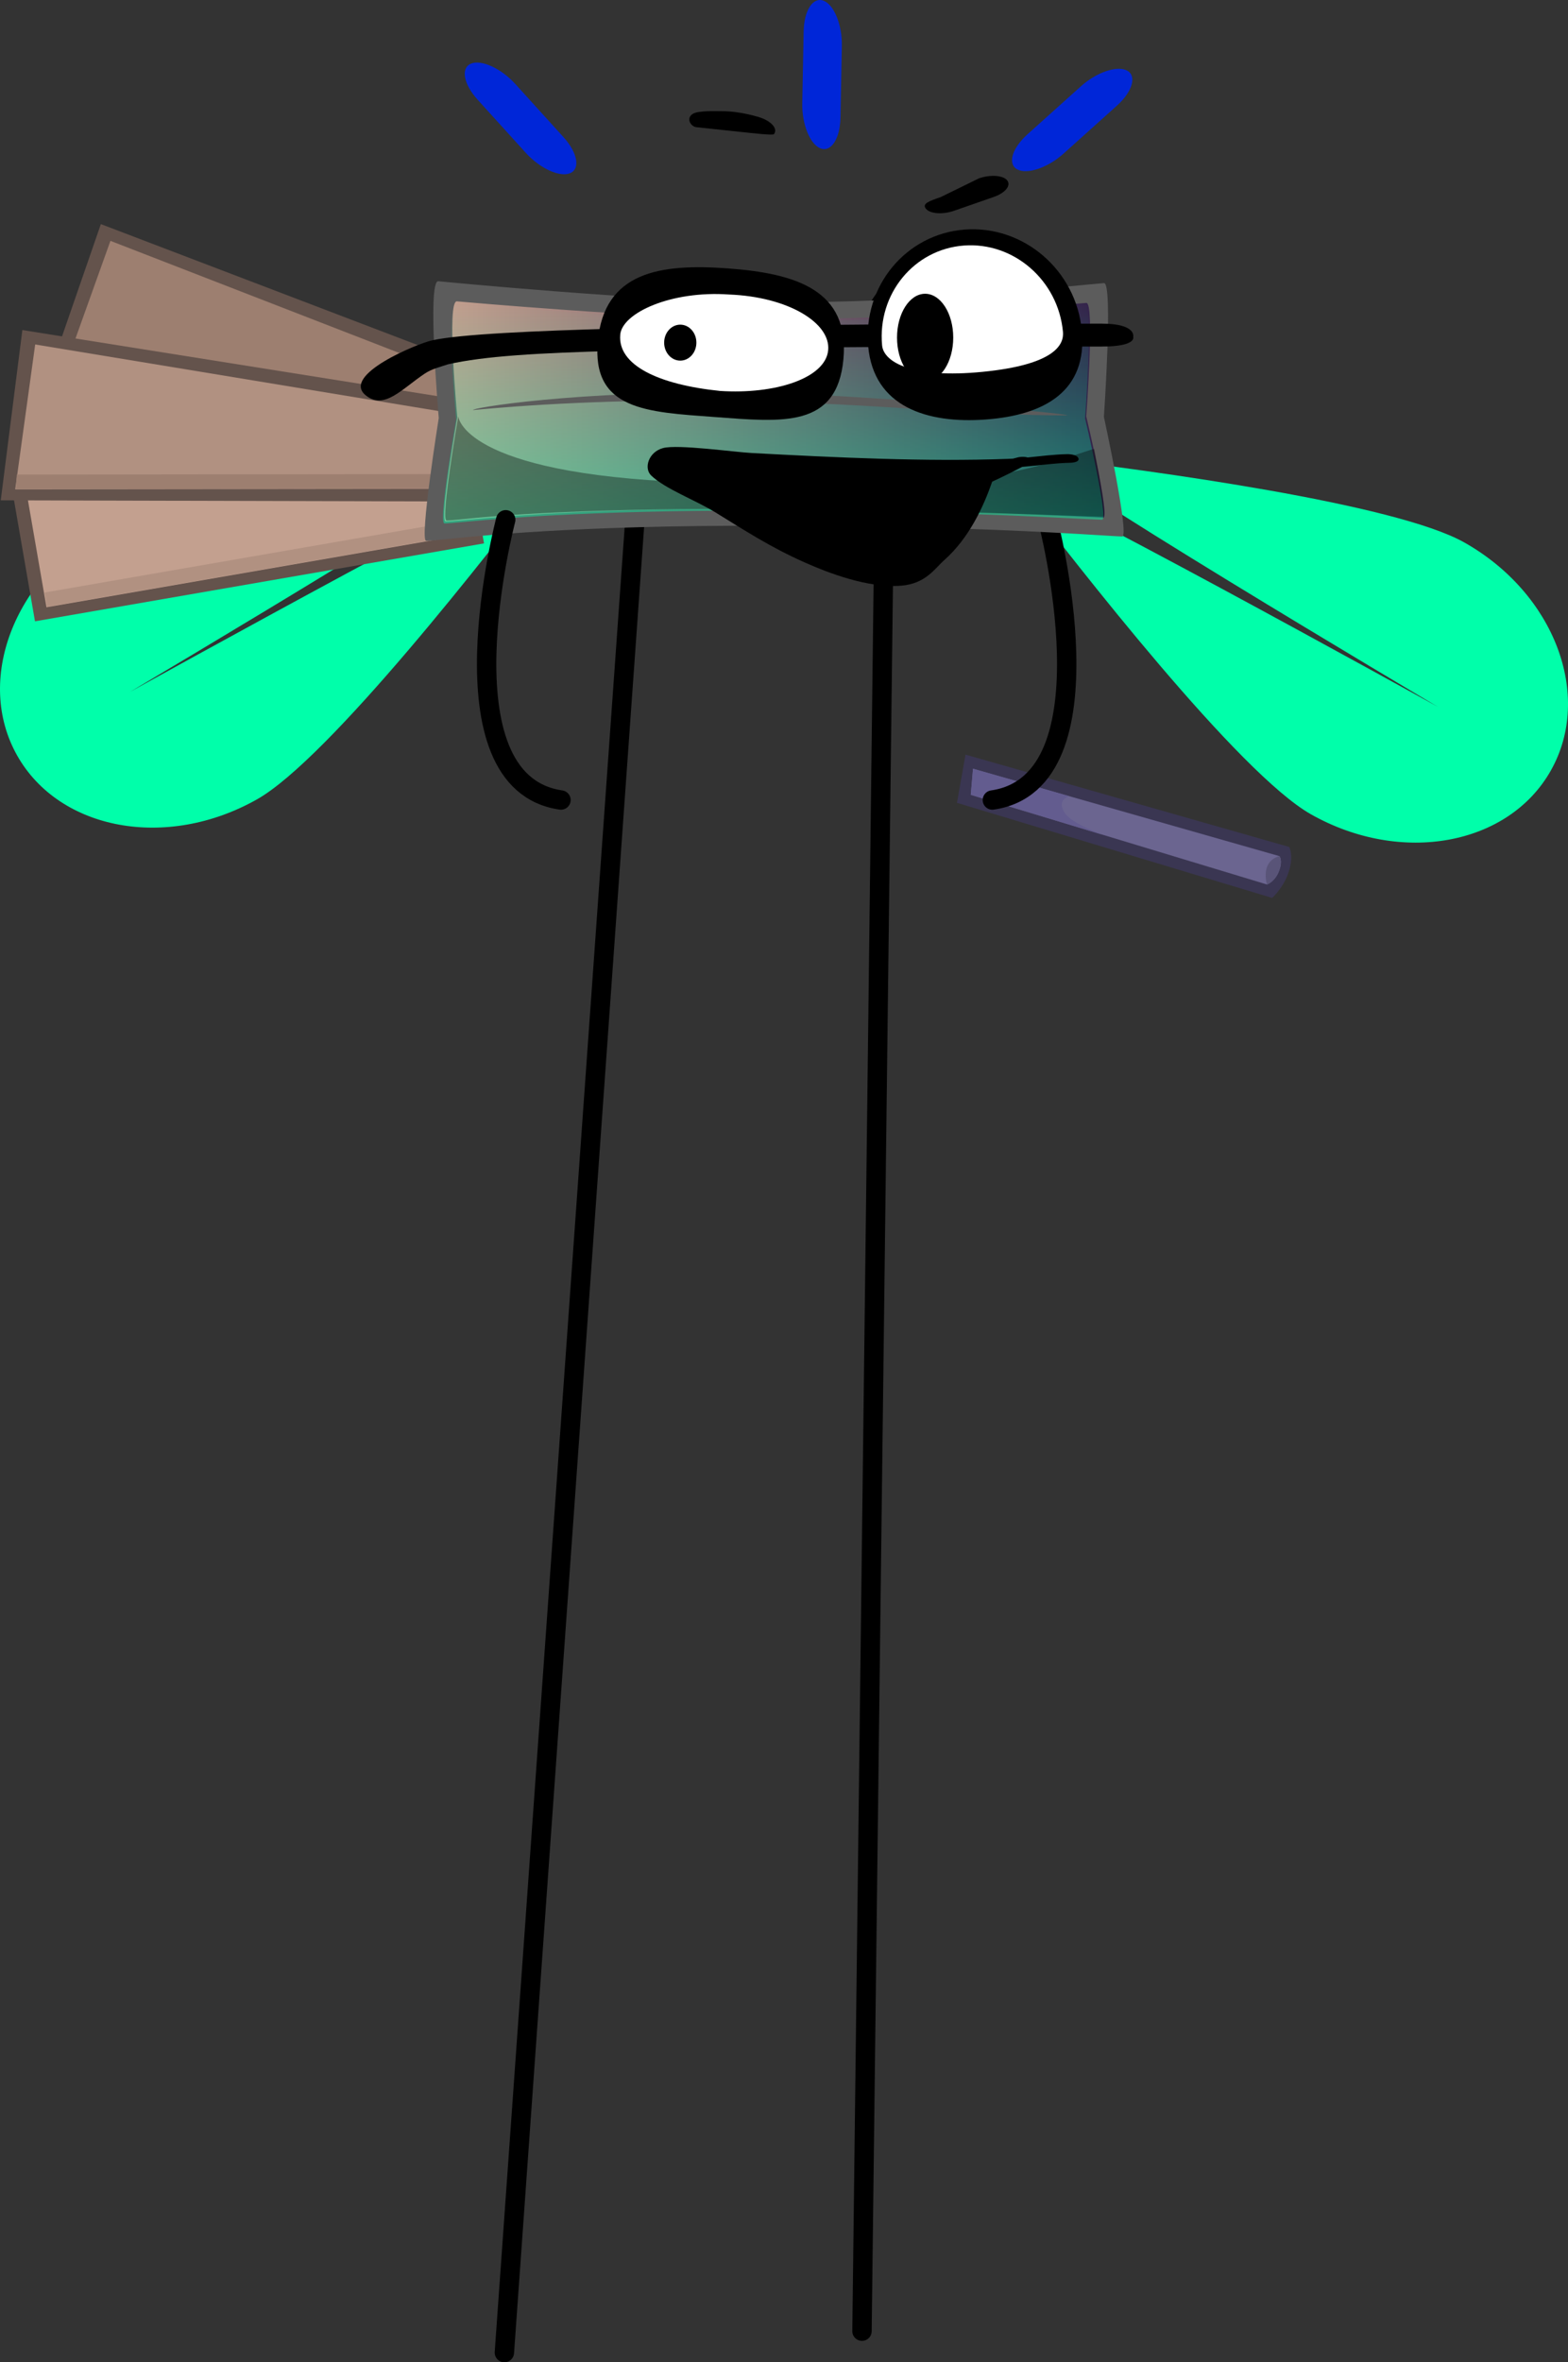 <svg version="1.1" xmlns="http://www.w3.org/2000/svg" xmlns:xlink="http://www.w3.org/1999/xlink" width="121.401" height="182.803" viewBox="0,0,121.401,182.803"><rect x="0" y="0" width="121.401" height="182.803" fill="#333333" stroke="none"/><defs><linearGradient x1="213.695" y1="120.438" x2="264.817" y2="120.438" gradientUnits="userSpaceOnUse" id="color-1"><stop offset="0" stop-color="#c3a08f"/><stop offset="1" stop-color="#302149"/></linearGradient><linearGradient x1="239.165" y1="112.071" x2="239.165" y2="129.108" gradientUnits="userSpaceOnUse" id="color-2"><stop offset="0" stop-color="#00ffaa" stop-opacity="0"/><stop offset="1" stop-color="#00ffaa" stop-opacity="0.452"/></linearGradient></defs><g transform="translate(-179.299,-88.599)"><g data-paper-data="{&quot;isPaintingLayer&quot;:true}" fill-rule="nonzero" stroke-linejoin="miter" stroke-miterlimit="10" stroke-dasharray="" stroke-dashoffset="0" style="mix-blend-mode: normal"><path d="M189.378,142.134c0,0 33.9,-18.759 32.682,-17.156c-4.815,6.335 -17.3,22.341 -22.868,25.481c-6.976,3.934 -15.288,2.414 -18.565,-3.396c-3.277,-5.81 -0.278,-13.709 6.698,-17.644c5.369,-3.028 24.2,-5.558 32.591,-6.563c2.512,-0.301 -30.538,19.278 -30.538,19.278z" fill="#00ffaa" stroke="#00ffaa" stroke-width="0" stroke-linecap="butt"/><g stroke="none" stroke-width="0" stroke-linecap="butt"><path d="M182.765,118.493l4.343,-12.552l33.11,12.633l-2.069,7.432z" fill="#64534c"/><path d="M184.034,117.893l3.815,-10.656l31.161,12.09l-1.542,5.536z" fill="#9d7f70"/><path d="M184.09,117.88l0.301,-1.08l33.434,6.97l-0.301,1.08z" fill="#8c7163"/></g><g data-paper-data="{&quot;index&quot;:null}" stroke="none" stroke-width="0" stroke-linecap="butt"><path d="M182.008,136.679l-1.88,-10.841l35.328,-2.79l1.318,7.601z" fill="#64534c"/><path d="M182.898,135.592l-1.544,-8.902l33.335,-2.444l0.982,5.662z" fill="#c3a08f"/><path d="M182.943,135.557l-0.192,-1.105l32.773,-5.684l0.192,1.105z" fill="#b19181"/></g><g stroke="none" stroke-width="0" stroke-linecap="butt"><path d="M179.357,127.316l1.674,-13.176l34.998,5.57l-0.5,7.698z" fill="#64534c"/><path d="M180.476,126.468l1.547,-11.212l32.979,5.439l-0.373,5.735z" fill="#b19181"/><path d="M180.529,126.444l0.073,-1.119l34.153,-0.039l-0.073,1.119z" fill="#9d7f70"/></g><g data-paper-data="{&quot;index&quot;:null}" stroke="none" stroke-width="0" stroke-linecap="butt"><path d="M254.053,146.995l25.065,7.146c0,0 0.414,0.769 -0.128,2.171c-0.421,1.089 -1.197,1.772 -1.197,1.772l-24.402,-7.358z" fill="#3a3652"/><path d="M254.634,148.087l23.724,6.763c0,0 0.277,0.325 -0.027,1.139c-0.316,0.844 -0.934,1.057 -0.934,1.057l-22.937,-6.941z" fill="#6b6590"/><path d="M254.634,148.087l7.431,2.118c-0.12,0.065 -0.956,0.34 -0.327,1.303c0.542,0.83 2.815,1.625 2.93,1.686l-10.208,-3.089z" fill="#635c8f"/><path d="M277.4,155.68c0.257,-0.697 0.958,-0.83 0.958,-0.83c0,0 0.277,0.325 -0.027,1.139c-0.316,0.844 -0.934,1.057 -0.934,1.057c0,0 -0.237,-0.715 0.003,-1.366z" fill="#595478"/></g><path d="M290.622,143.294c0,0 -33.05,-19.579 -30.538,-19.278c8.392,1.005 27.223,3.535 32.591,6.563c6.976,3.934 9.975,11.834 6.698,17.644c-3.277,5.81 -11.589,7.33 -18.565,3.396c-5.568,-3.14 -18.053,-19.146 -22.868,-25.481c-1.218,-1.603 32.682,17.156 32.682,17.156z" data-paper-data="{&quot;index&quot;:null}" fill="#00ffaa" stroke="#00ffaa" stroke-width="0" stroke-linecap="butt"/><path d="M260.411,128.822c0,0 5.339,20.3 -4.278,21.686" data-paper-data="{&quot;index&quot;:null}" fill="none" stroke="#000000" stroke-width="1.5" stroke-linecap="round"/><path d="M228.516,127.979l-10.166,142.673" fill="none" stroke="#000000" stroke-width="1.5" stroke-linecap="round"/><path d="M247.787,125.549l-1.749,143.446" fill="none" stroke="#000000" stroke-width="1.5" stroke-linecap="round"/><path d="M259.093,121.237c-5.577,0.053 -12.005,-1.115 -20.365,-1.35c-8.313,-0.233 -14.062,0.429 -17.083,0.85c-0.204,-0.165 6.332,-1.855 17.167,-1.657c7.13,0.13 20.466,1.991 20.282,2.156z" data-paper-data="{&quot;index&quot;:null}" fill="#0a2736" stroke="none" stroke-width="0" stroke-linecap="butt"/><path d="M228.84,120.506c0,-1.218 0.988,-2.206 2.206,-2.206c1.218,0 2.206,0.988 2.206,2.206c0,1.218 -0.988,2.206 -2.206,2.206c-1.218,0 -2.206,-0.988 -2.206,-2.206z" fill="#000000" stroke="none" stroke-width="0.5" stroke-linecap="butt"/><path d="M246.055,114.523c0,-2.884 2.338,-5.223 5.223,-5.223c2.884,0 5.223,2.338 5.223,5.223c0,2.884 -2.338,5.223 -5.223,5.223c-2.884,0 -5.223,-2.338 -5.223,-5.223zM251.222,117.568c1.622,0 2.938,-1.315 2.938,-2.938c0,-1.622 -1.315,-2.938 -2.938,-2.938c-1.622,0 -2.938,1.315 -2.938,2.938c0,1.622 1.315,2.938 2.938,2.938z" fill="#000000" stroke="none" stroke-width="0.5" stroke-linecap="butt"/><path d="M238.579,111.985c12.555,0.084 22.094,-1.142 26.196,-1.479c0.711,-0.058 -0.007,10.354 -0.007,10.354c0,0 2.016,9.273 1.414,9.256c-0.992,-0.029 -7.174,-0.509 -15.744,-0.696c-5.749,-0.125 -13.618,-0.193 -19.284,-0.08c-12.435,0.248 -17.642,1.089 -18.854,1.113c-0.551,0.011 0.969,-9.506 0.969,-9.506c0,0 -0.925,-10.663 -0.033,-10.585c0,0 15.95,1.56 25.344,1.623z" fill="#5c5c5c" stroke="none" stroke-width="0" stroke-linecap="round"/><path d="M238.182,113.296c11.646,0.071 21.421,-0.969 25.226,-1.255c0.659,-0.05 -0.007,8.78 -0.007,8.78c0,0 1.87,7.863 1.312,7.849c-0.92,-0.024 -7.582,-0.432 -15.531,-0.59c-5.333,-0.106 -12.632,-0.164 -17.887,-0.068c-11.534,0.21 -16.365,0.923 -17.489,0.944c-0.511,0.009 0.899,-8.061 0.899,-8.061c0,0 -0.858,-9.041 -0.031,-8.976c0,0 14.795,1.323 23.508,1.376z" fill="url(#color-1)" stroke="none" stroke-width="0" stroke-linecap="round"/><path d="M238.091,113.447c11.646,0.071 21.421,-0.969 25.226,-1.255c0.659,-0.05 -0.007,8.78 -0.007,8.78c0,0 1.87,7.863 1.312,7.849c-0.92,-0.024 -7.582,-0.432 -15.531,-0.59c-5.333,-0.106 -12.632,-0.164 -17.887,-0.068c-11.534,0.21 -16.365,0.923 -17.489,0.944c-0.511,0.009 0.899,-8.061 0.899,-8.061c0,0 -0.858,-9.041 -0.031,-8.976c0,0 14.795,1.323 23.508,1.376z" fill="url(#color-2)" stroke="none" stroke-width="0" stroke-linecap="round"/><path d="M264.725,128.595c-0.92,-0.024 -9.036,-0.347 -16.985,-0.505c-5.333,-0.106 -12.632,-0.164 -17.887,-0.068c-11.534,0.21 -14.848,0.839 -15.972,0.86c-0.511,0.009 0.899,-8.061 0.899,-8.061c0,0 0.272,4.43 17.828,5.097c6.751,0.256 16.228,0.437 21.613,-0.229c5.888,-0.729 9.767,-2.487 9.801,-2.328c0,0 1.042,5.243 0.703,5.234z" fill-opacity="0.369" fill="#000000" stroke="none" stroke-width="0" stroke-linecap="round"/><path d="M261.933,120.74c-6.851,0.044 -14.748,-0.914 -25.018,-1.106c-10.212,-0.191 -17.274,0.351 -20.985,0.696c-0.25,-0.135 7.779,-1.519 21.088,-1.357c8.759,0.107 25.141,1.631 24.915,1.766z" data-paper-data="{&quot;index&quot;:null}" fill="#5c5c5c" stroke="none" stroke-width="0" stroke-linecap="butt"/><path d="M207.606,119.184c-1.907,-1.574 4.039,-4.007 5.141,-4.245c2.114,-0.477 8.009,-0.739 14.284,-0.912c13.881,-0.382 32.389,-0.383 37.564,-0.383c2.734,0 2.441,1.031 2.441,1.031c0,0 0.293,0.741 -2.441,0.741c-5.213,0 -23.727,-0.045 -37.644,0.335c-5.933,0.162 -10.159,0.398 -12.979,1.044c-0.592,0.201 -1.235,0.35 -1.767,0.702c-1.769,1.169 -3.159,2.875 -4.598,1.687z" fill="#000000" stroke="none" stroke-width="0" stroke-linecap="butt"/><path d="M231.445,110.384c1.41,0 2.554,1.782 2.554,3.98c0,2.198 -1.143,3.98 -2.554,3.98c-1.41,0 -2.554,-1.782 -2.554,-3.98c0,-2.198 1.143,-3.98 2.554,-3.98z" fill="#000000" stroke="none" stroke-width="0" stroke-linecap="butt"/><path d="M253.188,113.965c0,1.912 -0.995,3.462 -2.222,3.462c-1.227,0 -2.222,-1.55 -2.222,-3.462c0,-1.912 0.995,-3.462 2.222,-3.462c1.227,0 2.222,1.55 2.222,3.462z" fill="#000000" stroke="none" stroke-width="0" stroke-linecap="butt"/><g stroke="none" stroke-width="0" stroke-linecap="butt"><g><path d="M235.67,109.37c5.25,0.389 9.429,1.669 8.93,7.026c-0.499,5.357 -4.724,4.863 -9.974,4.474c-5.25,-0.389 -9.538,-0.525 -9.039,-5.882c0.499,-5.357 4.833,-6.007 10.083,-5.618z" fill="#000000"/><path d="M227.321,114.492c0.155,-1.677 3.929,-3.421 8.433,-3.102c4.576,0.179 7.86,2.197 7.666,4.304c-0.2,2.164 -4.075,3.44 -8.378,3.157c-4.767,-0.488 -7.938,-1.999 -7.72,-4.358z" fill="#ffffff"/><path d="M263.059,114.19c0.434,4.66 -2.862,6.533 -7.43,6.872c-4.567,0.338 -8.676,-0.986 -9.11,-5.647c-0.434,-4.66 2.917,-8.713 7.484,-9.051c4.567,-0.338 8.622,3.166 9.056,7.826z" fill="#000000"/><path d="M261.598,114.28c0.093,1.004 -0.667,2.548 -6.228,3.094c-5.416,0.532 -7.655,-0.739 -7.776,-2.049c-0.367,-3.978 2.47,-7.437 6.337,-7.725c3.867,-0.289 7.3,2.702 7.667,6.68z" fill="#ffffff"/></g><path d="M235.248,97.206c1.441,-0.003 2.928,0.494 2.928,0.494c0.893,0.311 1.36,0.885 1.043,1.282v0c-0.08,0.1 -1.486,-0.059 -2.822,-0.202c-1.504,-0.161 -2.963,-0.317 -3.175,-0.337c-0.451,-0.043 -0.847,-0.713 -0.26,-1.046c0.44,-0.249 1.742,-0.19 2.286,-0.191z" fill="#000000"/><path d="M253.177,104.906c-0.893,0.311 -1.875,0.241 -2.192,-0.157v0c-0.317,-0.397 0.259,-0.59 1.152,-0.9l2.952,-1.446c0.893,-0.311 1.875,-0.241 2.192,0.157v0c0.317,0.397 -0.15,0.971 -1.043,1.282z" data-paper-data="{&quot;index&quot;:null}" fill="#000000"/><path d="M231.968,113.722c0.69,0 1.248,0.623 1.248,1.392c0,0.769 -0.559,1.392 -1.248,1.392c-0.69,0 -1.248,-0.623 -1.248,-1.392c0,-0.769 0.559,-1.392 1.248,-1.392z" fill="#000000"/><path d="M253.102,114.723c0,1.873 -0.974,3.391 -2.176,3.391c-1.202,0 -2.176,-1.518 -2.176,-3.391c0,-1.873 0.974,-3.391 2.176,-3.391c1.202,0 2.176,1.518 2.176,3.391z" fill="#000000"/></g><g fill="#0026d8" stroke="none" stroke-width="0" stroke-linecap="butt"><path d="M216.278,96.315c-1.09,-1.202 -1.322,-2.45 -0.518,-2.788v0c0.804,-0.338 2.34,0.363 3.43,1.565l3.736,4.119c1.09,1.202 1.322,2.45 0.518,2.788v0c-0.804,0.338 -2.34,-0.363 -3.43,-1.565z"/><path d="M261.628,100.499c-1.208,1.084 -2.807,1.624 -3.572,1.206v0c-0.765,-0.418 -0.407,-1.636 0.801,-2.72l4.138,-3.715c1.208,-1.084 2.807,-1.624 3.572,-1.206v0c0.765,0.418 0.407,1.636 -0.801,2.72z" data-paper-data="{&quot;index&quot;:null}"/><path d="M241.52,91.035c0.031,-1.623 0.718,-2.69 1.535,-2.384v0c0.817,0.306 1.454,1.869 1.423,3.492l-0.107,5.56c-0.031,1.623 -0.718,2.69 -1.535,2.384v0c-0.817,-0.306 -1.454,-1.869 -1.423,-3.492z"/></g><path d="" fill="#000000" stroke="none" stroke-width="0.5" stroke-linecap="butt"/><path d="M256.117,125.874c-0.671,1.936 -1.785,4.357 -3.695,6.055c-0.756,0.672 -1.457,1.84 -3.343,1.992c-2.6,0.21 -5.716,-1.017 -7.484,-1.801c-2.723,-1.211 -4.705,-2.522 -6.947,-3.895c-1.505,-0.921 -3.868,-1.802 -4.932,-2.83c-0.595,-0.575 -0.196,-1.823 0.915,-2.122c1.137,-0.306 5.503,0.31 6.879,0.383c6.518,0.347 13.428,0.685 19.845,0.452c0.124,-0.005 0.247,-0.01 0.37,-0.017l0.412,-0.107c0,0 0.375,-0.084 0.728,0.014c1.01,-0.1 2.003,-0.231 3.065,-0.255c0,0 0.738,-0.016 0.864,0.317c0.125,0.333 -0.613,0.349 -0.613,0.349c-1.299,0.027 -2.49,0.221 -3.742,0.318c-0.748,0.392 -1.521,0.775 -2.322,1.145z" data-paper-data="{&quot;index&quot;:null}" fill="#000000" stroke="none" stroke-width="0.5" stroke-linecap="butt"/><path d="M222.732,150.508c-9.617,-1.386 -4.278,-21.686 -4.278,-21.686" data-paper-data="{&quot;index&quot;:null}" fill="none" stroke="#000000" stroke-width="1.5" stroke-linecap="round"/></g></g></svg>
